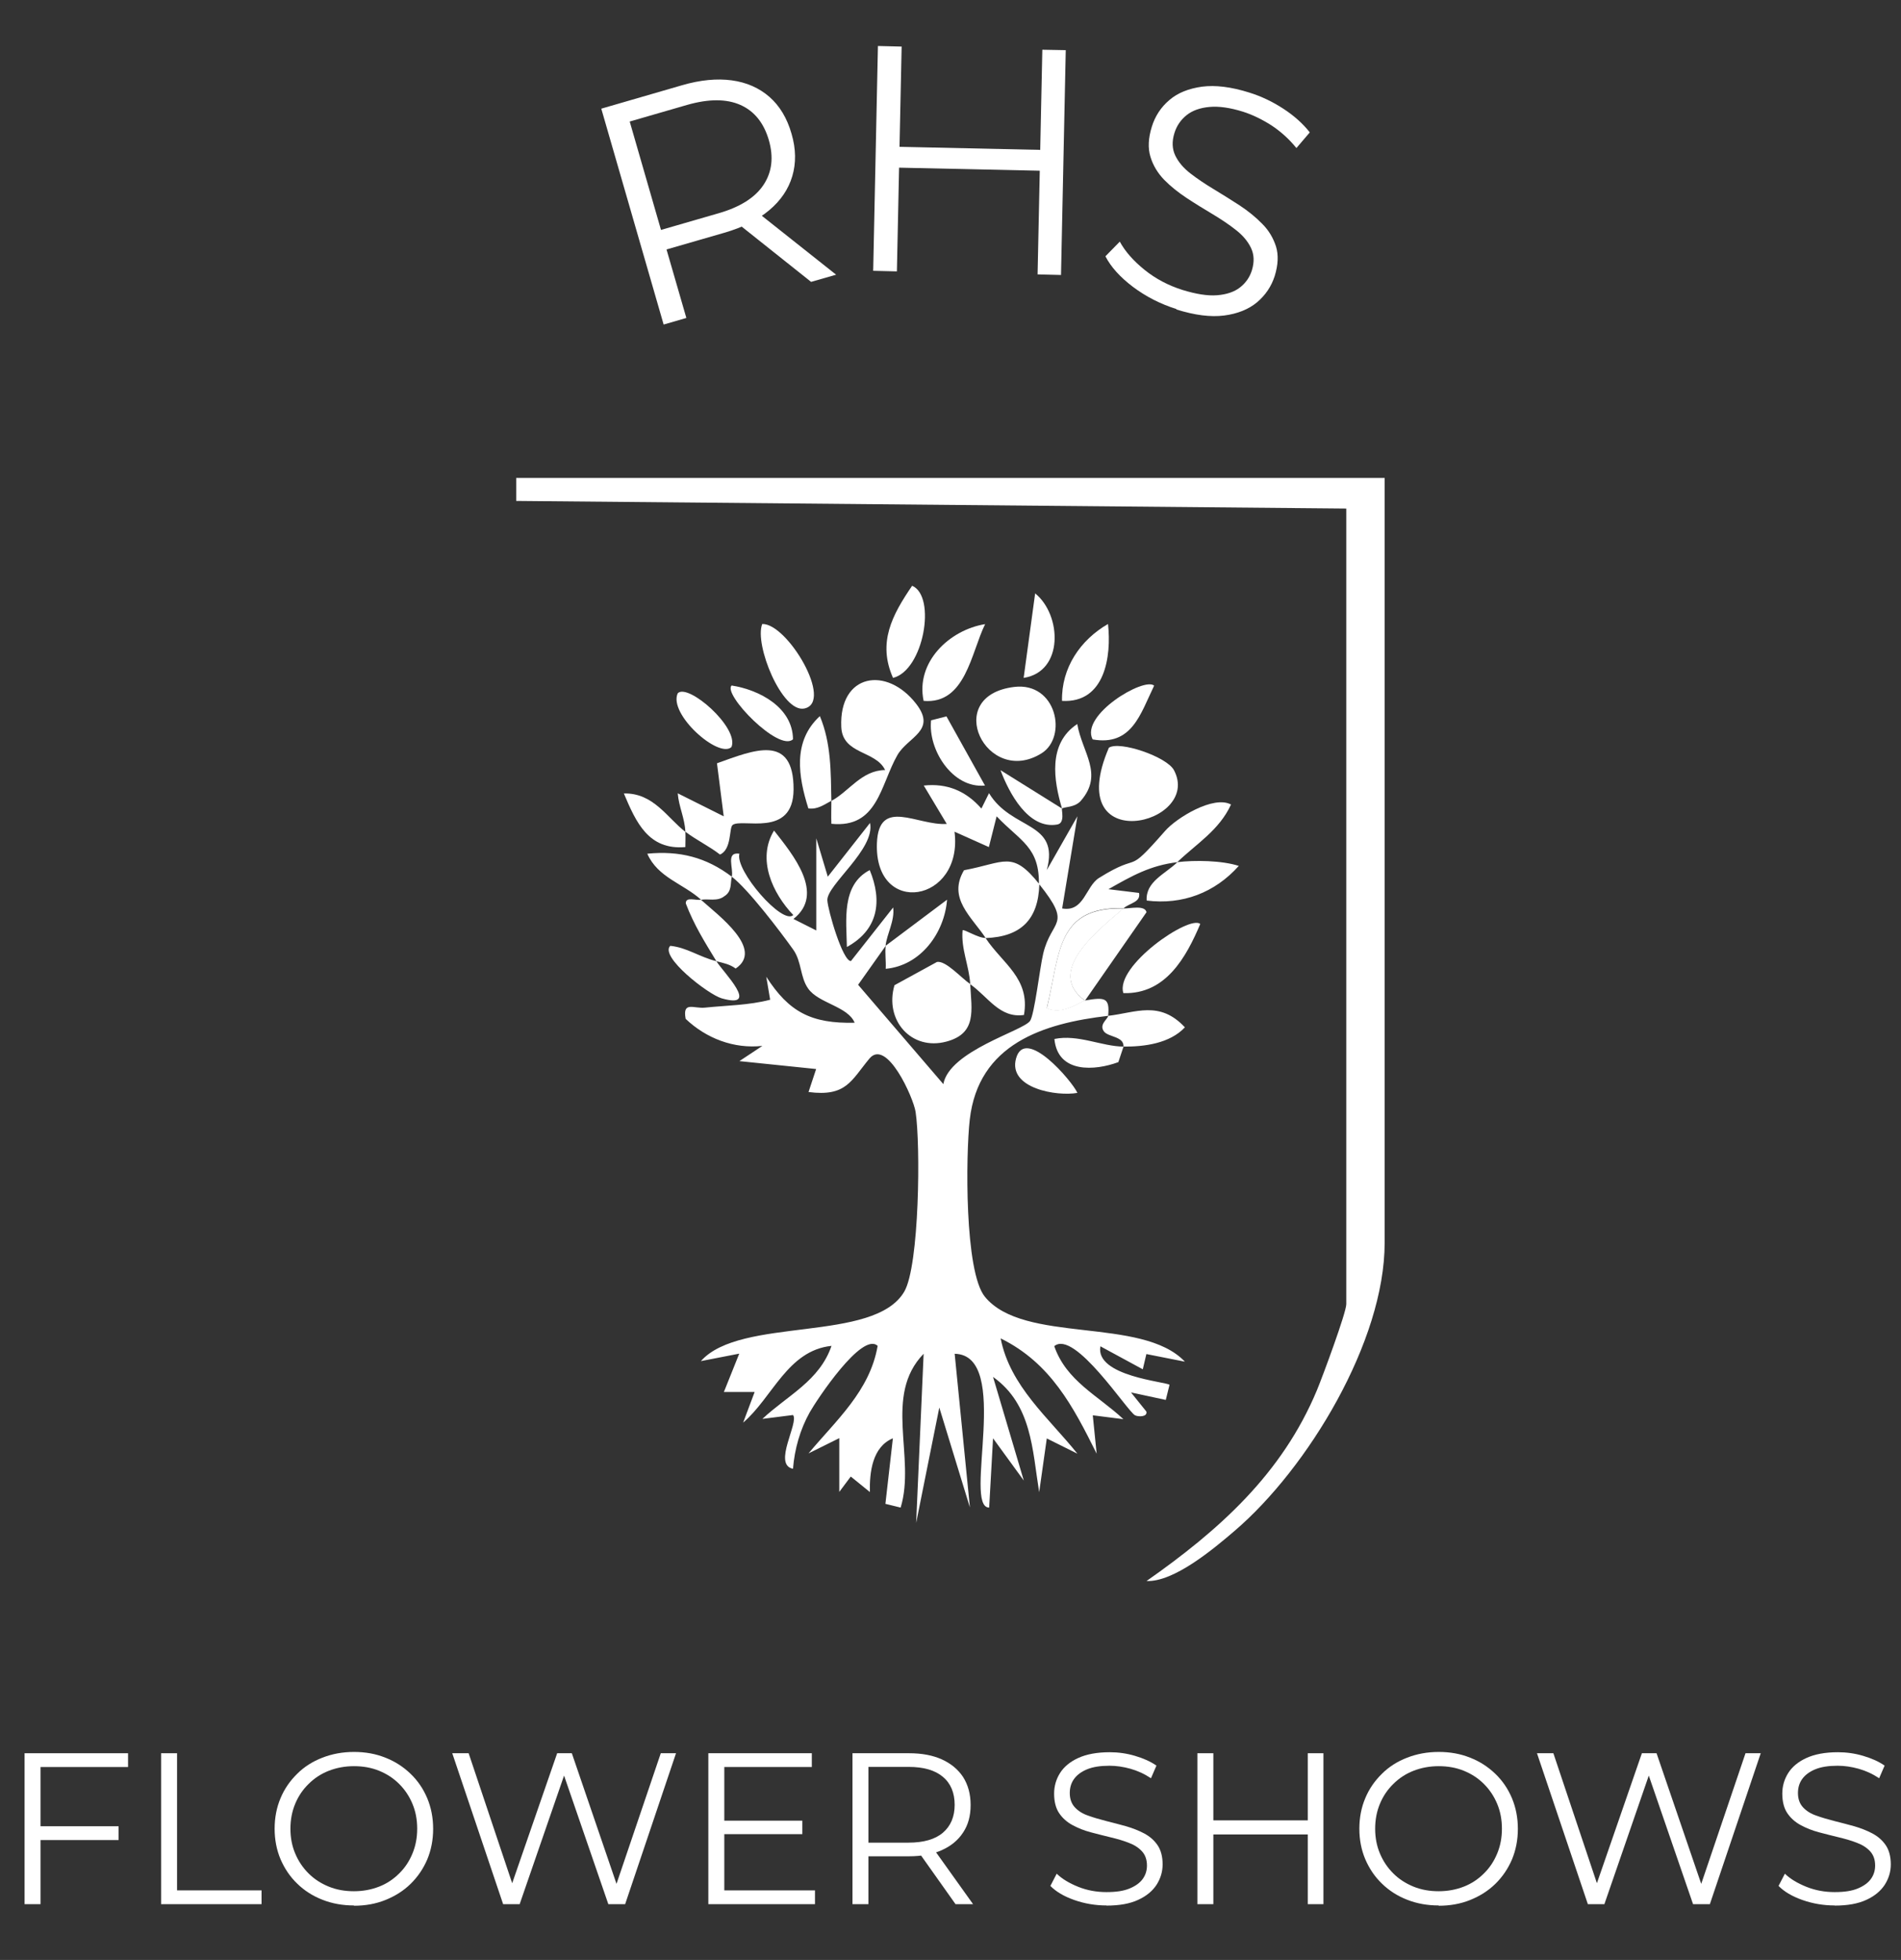 <?xml version="1.0" encoding="UTF-8"?>
<svg id="Layer_2" data-name="Layer 2" xmlns="http://www.w3.org/2000/svg" viewBox="0 0 132.28 136.35">
  <rect x="0" y="0" width="132.28" height="136.35" fill="#333333" stroke="none"/>
  <defs>
    <style>
      .cls-1 {
        fill: none;
      }

      .cls-2 {
        fill: #fff;
      }
    </style>
  </defs>
  <g id="Layer_1-2" data-name="Layer 1">
    <g>
      <g>
        <circle class="cls-1" cx="66.14" cy="71.63" r="52.65"/>
        <path class="cls-2" d="M46.18,22.58l-4.34-15.02,5.62-1.63c1.27-.37,2.43-.48,3.46-.34,1.03.14,1.91.53,2.62,1.15.71.62,1.23,1.48,1.54,2.57.31,1.06.32,2.04.05,2.95s-.81,1.7-1.61,2.37c-.8.67-1.83,1.19-3.11,1.56l-4.74,1.37.5-.93,1.59,5.49-1.59.46ZM46.22,16.75l-.93-.55,4.7-1.36c1.5-.43,2.55-1.09,3.14-1.98s.71-1.92.37-3.11c-.35-1.2-1.01-2.02-1.98-2.45-.97-.43-2.21-.43-3.71,0l-4.7,1.36.49-.96,2.61,9.04ZM56.44,19.61l-5.44-4.33,1.72-.5,5.46,4.33-1.74.5Z"/>
        <path class="cls-2" d="M62.41,18.88l-1.65-.04.33-15.64,1.65.04-.33,15.63ZM72.5,11.88l-10.12-.22.03-1.45,10.12.22-.03,1.45ZM72.53,3.46l1.63.03-.33,15.64-1.63-.04.33-15.63Z"/>
        <path class="cls-2" d="M81.86,21.5c-1.11-.35-2.11-.86-3.02-1.54-.9-.68-1.54-1.39-1.92-2.13l1-1.02c.37.68.94,1.33,1.72,1.96.78.63,1.66,1.09,2.64,1.4.94.29,1.74.42,2.4.37.66-.05,1.2-.23,1.6-.54.4-.31.68-.71.83-1.19.18-.58.16-1.1-.06-1.56-.22-.46-.57-.88-1.05-1.25-.48-.38-1.02-.74-1.62-1.1-.6-.36-1.21-.73-1.8-1.12s-1.12-.81-1.58-1.28c-.45-.47-.77-1-.95-1.6-.18-.59-.15-1.29.1-2.09.23-.74.64-1.36,1.22-1.85.58-.5,1.34-.8,2.27-.93.93-.12,2.02.01,3.29.41.84.26,1.63.64,2.38,1.13s1.36,1.04,1.83,1.64l-.93,1.09c-.51-.63-1.09-1.15-1.74-1.58-.66-.42-1.32-.74-1.98-.95-.9-.28-1.67-.39-2.33-.33-.66.06-1.19.25-1.59.57-.4.32-.69.73-.85,1.25-.18.58-.16,1.1.06,1.56.22.46.58.88,1.06,1.25.48.37,1.03.74,1.63,1.1.6.36,1.2.74,1.79,1.12.59.39,1.11.81,1.57,1.28.46.46.77.99.96,1.58.18.59.15,1.27-.09,2.05-.23.72-.64,1.33-1.23,1.83-.59.49-1.36.8-2.29.92-.94.12-2.04-.02-3.32-.42Z"/>
      </g>
      <g>
        <path class="cls-2" d="M2.82,132.47h-1.11v-10.5h7.2v.96H2.82v9.54ZM2.7,127.05h5.55v.96H2.7v-.96Z"/>
        <path class="cls-2" d="M11.21,132.47v-10.5h1.11v9.54h5.88v.96h-6.99Z"/>
        <path class="cls-2" d="M24.63,132.56c-.79,0-1.52-.13-2.2-.4-.67-.26-1.26-.64-1.75-1.12-.5-.48-.88-1.05-1.16-1.7-.27-.64-.41-1.35-.41-2.12s.14-1.48.41-2.12c.27-.65.66-1.21,1.16-1.7.49-.49,1.08-.86,1.75-1.12.67-.26,1.4-.4,2.2-.4s1.52.13,2.19.4c.67.26,1.25.64,1.75,1.12.5.48.88,1.04,1.16,1.7.27.65.41,1.36.41,2.13s-.14,1.48-.41,2.13c-.28.65-.66,1.21-1.16,1.7-.49.48-1.08.85-1.75,1.12-.67.27-1.4.4-2.19.4ZM24.63,131.57c.63,0,1.21-.11,1.75-.32s1-.52,1.4-.92c.4-.39.7-.85.92-1.38.22-.53.33-1.1.33-1.73s-.11-1.21-.33-1.73c-.22-.53-.53-.99-.92-1.38-.4-.4-.86-.7-1.4-.92s-1.12-.32-1.75-.32-1.21.11-1.75.32-1.01.52-1.41.92c-.4.39-.71.85-.93,1.38-.22.53-.33,1.1-.33,1.73s.11,1.2.33,1.72c.22.53.53.99.93,1.39.4.4.87.7,1.41.92s1.12.32,1.75.32Z"/>
        <path class="cls-2" d="M35.01,132.47l-3.54-10.5h1.14l3.31,9.88h-.57l3.42-9.88h1.02l3.38,9.88h-.54l3.35-9.88h1.06l-3.54,10.5h-1.17l-3.23-9.38h.3l-3.24,9.38h-1.15Z"/>
        <path class="cls-2" d="M50.4,131.51h6.31v.96h-7.42v-10.5h7.2v.96h-6.09v8.58ZM50.28,126.66h5.55v.94h-5.55v-.94Z"/>
        <path class="cls-2" d="M59.32,132.47v-10.5h3.93c.89,0,1.65.14,2.29.43.64.29,1.13.7,1.48,1.23.34.54.52,1.18.52,1.94s-.17,1.38-.52,1.91c-.35.54-.84.94-1.48,1.23-.64.29-1.41.43-2.29.43h-3.31l.49-.51v3.84h-1.11ZM60.43,128.72l-.49-.53h3.28c1.05,0,1.85-.23,2.39-.69s.82-1.11.82-1.94-.27-1.49-.82-1.95-1.34-.69-2.39-.69h-3.28l.49-.53v6.32ZM66.49,132.47l-2.7-3.81h1.2l2.72,3.81h-1.22Z"/>
        <path class="cls-2" d="M76.99,132.56c-.78,0-1.53-.13-2.24-.38-.71-.25-1.27-.58-1.66-.98l.44-.85c.37.36.87.66,1.49.91s1.28.37,1.97.37,1.2-.08,1.61-.25.72-.39.92-.67c.2-.28.29-.59.29-.93,0-.41-.12-.74-.35-.99-.23-.25-.54-.45-.92-.59-.38-.15-.8-.27-1.26-.38-.46-.11-.92-.23-1.38-.35s-.88-.29-1.27-.5c-.39-.21-.7-.49-.93-.83s-.35-.8-.35-1.36c0-.52.14-1,.41-1.43.27-.43.7-.79,1.27-1.05.57-.26,1.3-.4,2.19-.4.59,0,1.17.08,1.75.25s1.08.39,1.5.68l-.38.88c-.45-.3-.93-.52-1.43-.66-.5-.14-.99-.21-1.46-.21-.63,0-1.15.08-1.56.25s-.71.4-.91.68c-.2.28-.29.61-.29.97,0,.41.12.74.35.99.23.25.54.45.93.58.38.14.81.26,1.27.38s.92.23,1.37.36.88.3,1.26.5c.39.21.7.48.93.82.23.34.35.79.35,1.33,0,.51-.14.98-.42,1.42-.28.43-.71.79-1.28,1.05-.58.27-1.31.4-2.21.4Z"/>
        <path class="cls-2" d="M84.43,132.47h-1.11v-10.5h1.11v10.5ZM91.11,127.62h-6.79v-.98h6.79v.98ZM91,121.97h1.09v10.5h-1.09v-10.5Z"/>
        <path class="cls-2" d="M100.11,132.56c-.79,0-1.52-.13-2.2-.4-.67-.26-1.26-.64-1.75-1.12-.5-.48-.88-1.05-1.16-1.7-.27-.64-.41-1.35-.41-2.12s.14-1.48.41-2.12c.27-.65.66-1.21,1.16-1.7.49-.49,1.08-.86,1.75-1.12.67-.26,1.4-.4,2.2-.4s1.52.13,2.19.4c.67.26,1.25.64,1.75,1.12.5.48.88,1.04,1.16,1.7.27.65.41,1.36.41,2.13s-.14,1.48-.41,2.13c-.28.65-.66,1.21-1.16,1.7-.49.48-1.08.85-1.75,1.12-.67.27-1.4.4-2.19.4ZM100.11,131.57c.63,0,1.21-.11,1.75-.32s1-.52,1.4-.92c.4-.39.7-.85.92-1.38.22-.53.33-1.1.33-1.73s-.11-1.21-.33-1.73c-.22-.53-.53-.99-.92-1.38-.4-.4-.86-.7-1.4-.92s-1.12-.32-1.75-.32-1.21.11-1.75.32-1.01.52-1.41.92c-.4.39-.71.85-.93,1.38-.22.53-.33,1.1-.33,1.73s.11,1.2.33,1.72c.22.53.53.99.93,1.39.4.4.87.7,1.41.92s1.12.32,1.75.32Z"/>
        <path class="cls-2" d="M110.49,132.47l-3.54-10.5h1.14l3.31,9.88h-.57l3.42-9.88h1.02l3.38,9.88h-.54l3.35-9.88h1.06l-3.54,10.5h-1.17l-3.23-9.38h.3l-3.24,9.38h-1.15Z"/>
        <path class="cls-2" d="M127.66,132.56c-.78,0-1.53-.13-2.24-.38-.71-.25-1.27-.58-1.66-.98l.44-.85c.37.36.87.66,1.49.91s1.28.37,1.97.37,1.2-.08,1.61-.25.72-.39.92-.67c.2-.28.29-.59.29-.93,0-.41-.12-.74-.35-.99-.23-.25-.54-.45-.92-.59-.38-.15-.8-.27-1.26-.38-.46-.11-.92-.23-1.38-.35s-.88-.29-1.27-.5c-.39-.21-.7-.49-.93-.83s-.35-.8-.35-1.36c0-.52.14-1,.41-1.43.27-.43.7-.79,1.27-1.05.57-.26,1.3-.4,2.19-.4.59,0,1.17.08,1.75.25s1.08.39,1.5.68l-.38.88c-.45-.3-.93-.52-1.43-.66-.5-.14-.99-.21-1.46-.21-.63,0-1.15.08-1.56.25s-.71.4-.91.68c-.2.28-.29.61-.29.97,0,.41.12.74.35.99.23.25.54.45.93.58.38.14.81.26,1.27.38s.92.23,1.37.36.88.3,1.26.5c.39.21.7.48.93.82.23.34.35.79.35,1.33,0,.51-.14.98-.42,1.42-.28.43-.71.79-1.28,1.05-.58.27-1.31.4-2.21.4Z"/>
      </g>
      <g>
        <path class="cls-2" d="M78.18,63.2c-1.68,1.47-5.52,4.38-2.67,6.42-.37.06-1.55,1.05-2.67.53.92-3.76.63-7.07,5.35-6.95Z"/>
        <path class="cls-2" d="M35.92,33.25h60.43v53.21c0,6.85-5.34,15.68-10.44,20.04-1.46,1.25-4.22,3.57-6.13,3.49,5.05-3.54,9.43-7.45,11.86-13.28.39-.94,2.04-5.39,2.04-5.98v-55.35l-57.76-.53v-1.6Z"/>
        <path class="cls-2" d="M72.29,61.6c.07-2.68-1.28-3.06-2.94-4.81l-.54,2.14-2.39-1.07c.62,4.95-5.59,5.96-5.4.8.12-3.23,2.83-1.2,4.86-1.34l-1.6-2.67c1.63-.18,2.95.39,4.01,1.6l.53-1.07c1.59,2.62,4.94,1.93,4.02,5.35l2.13-3.74-1.06,6.41c1.53.27,1.63-1.53,2.56-2.12,3.09-1.93,1.73,0,4.6-3.27.79-.91,3.38-2.5,4.59-1.84-.83,1.8-2.41,2.73-3.74,4.01,1.21-.15,3.11-.12,4.28.26-1.67,1.87-3.92,2.72-6.41,2.41-.08-1.32,1.28-1.84,2.14-2.67-1.9.23-3.16.95-4.8,1.88l2.13.26c.13.65-.63.69-1.07,1.06-4.71-.12-4.42,3.19-5.35,6.95,1.12.52,2.31-.47,2.67-.53,1.39-.24,1.72-.19,1.6,1.07,1.92-.22,3.58-1.09,5.34.8-1.05,1.12-2.81,1.35-4.27,1.34l-.36,1.08c-1.61.6-4.22.81-4.45-1.61,1.65-.34,3.29.52,4.81.53.03-.72-1.05-.65-1.36-1.05-.37-.49.27-.86.29-1.09-4.52.52-9.03,1.96-9.63,7.22-.28,2.46-.37,10.57,1.05,12.32,2.71,3.32,10.92,1.35,13.92,4.52l-2.68-.53-.25,1.06-2.95-1.6c-.38,2.09,4.62,2.47,4.81,2.68l-.26,1.05-2.42-.52,1.07,1.33c.09.39-.58.37-.79.26-.55-.29-4.21-5.99-5.62-4.81.84,2.43,3.06,3.44,4.81,5.08l-2.13-.27.27,2.67c-1.64-3.3-3.21-6.31-6.68-8.02.65,3.33,3.36,5.54,5.34,8.02l-2.13-1.06-.53,3.74c-.48-2.96-.51-6.1-3.21-8.02l2.14,7.21-2.14-2.94-.27,4.82c-1.86,0,1.6-10.62-2.4-10.7l1.06,10.69-2.13-6.95-1.61,8.02.52-11.76c-2.83,2.91-.53,7.2-1.6,10.7l-1.06-.26.52-4.56c-1.44.6-1.63,2.38-1.6,3.74l-1.33-1.08-.8,1.07v-3.74s-2.14,1.06-2.14,1.06c1.91-2.29,4.27-4.34,4.81-7.48-1.08-1.02-4.26,3.79-4.73,4.63-.67,1.2-1.05,2.55-1.16,3.92-1.44-.28.44-3.23,0-3.74l-2.13.27c1.75-1.64,3.97-2.64,4.81-5.08-3.06.32-4.1,3.59-6.15,5.34l.8-2.13h-2.14s1.07-2.67,1.07-2.67l-2.67.52c2.76-3.12,12.04-1.24,14.15-4.83,1.06-1.81,1.14-10.24.79-12.51-.15-.99-2.01-5.14-3.21-3.71-1.28,1.54-1.61,2.67-4.24,2.33l.53-1.6-5.34-.55,1.6-1.06c-1.98.22-3.91-.52-5.34-1.88-.23-1.25.56-.7,1.34-.78,1.53-.16,3.04-.16,4.54-.55l-.27-1.6c1.58,2.46,3.14,3.27,6.15,3.2-.47-1.14-2.51-1.35-3.23-2.37-.57-.79-.45-1.88-1.04-2.71-.91-1.28-3.15-4.22-4.28-5.08-.11.47.03,1.02-.52,1.36-.49.39-1.16.15-1.62.25,1.23,1.1,4.4,3.44,2.41,4.78-.4-.3-.87-.39-1.34-.51.45.74,3.12,3.37.36,2.58-.93-.27-4.34-2.91-3.57-3.65,1.17.12,1.99.76,3.21,1.07-.81-1.33-1.57-2.54-2.13-4.02-.02-.5.72-.18,1.06-.26-1.26-1.13-3.01-1.54-3.74-3.2,2.25-.22,4.1.25,5.88,1.6.14-.58-.45-1.74.53-1.6-.32,1.16,3,4.99,3.75,4.27-1.45-1.52-2.55-3.9-1.34-5.88,1.3,1.66,3.59,4.4,1.35,6.15l1.59.8v-6.41s.8,2.67.8,2.67l2.94-3.74c.38,1.82-3.02,4.32-2.97,5.38.03.67,1.06,4.24,1.64,4.23l2.94-3.73c.12.93-.44,1.83-.53,2.67l4.28-3.21c-.18,2.3-1.82,4.58-4.27,4.81.03-.52-.06-1.08,0-1.6l-1.92,2.71,5.93,6.91c.42-2.31,5.53-3.7,6.03-4.39.31-.42.68-3.68.92-4.69.58-2.43,2.06-1.9-.27-4.82-.07,2.45-1.28,3.65-3.74,3.74,1.17,1.77,3.12,2.8,2.67,5.35-1.69.24-2.48-1.25-3.74-2.14.1,1.83.47,3.42-1.65,3.99-2.45.66-4.33-1.49-3.62-3.92l2.96-1.62c.62-.1,1.66,1.09,2.31,1.54-.07-1.26-.65-2.45-.53-3.74.08-.11,1.09.55,1.6.53-.97-1.47-2.66-2.76-1.5-4.71,2.85-.53,3.34-1.41,5.24.97Z"/>
        <path class="cls-2" d="M78.18,63.2c.48.01,1.48-.25,1.6.26l-4.28,6.15c-2.85-2.04.99-4.95,2.67-6.42Z"/>
        <path class="cls-2" d="M57.85,55.72c1.24-.67,2.1-2.13,3.74-2.15-.65-1.37-2.97-1.07-3.05-3-.16-3.71,3.17-4.27,5.23-1.58,1.42,1.86-.6,2.27-1.33,3.55-1.18,2.07-1.36,5.1-4.59,4.77-.02-.53,0-1.07,0-1.6-.51.27-.97.62-1.6.53-.7-2.22-1.11-4.67.8-6.42.79,1.89.76,3.87.8,5.88Z"/>
        <path class="cls-2" d="M47.69,57.86c-.04-.94-.46-1.75-.53-2.67l3.2,1.6-.47-3.69c2.53-.9,5.35-2.12,5.33,1.83-.02,3.41-3.64,1.95-4.25,2.47-.24.21-.05,1.7-.87,2.05-.76-.59-1.65-1.01-2.41-1.59.02.35,0,.71,0,1.07-2.57.22-3.43-1.72-4.28-3.73,2.06-.05,3.02,1.7,4.28,2.67Z"/>
        <path class="cls-2" d="M70.57,47.79c2.95-.36,3.74,3.48,1.9,4.62-3.82,2.37-6.97-4-1.9-4.62Z"/>
        <path class="cls-2" d="M77.16,52.02c.73-.5,4.03.62,4.53,1.56,2.01,3.8-7.84,6.14-4.53-1.56Z"/>
        <path class="cls-2" d="M53.04,43.41c1.75-.05,5,5.44,2.93,5.88-1.55.32-3.5-4.46-2.93-5.88Z"/>
        <path class="cls-2" d="M68.55,43.42c-.98,1.98-1.36,5.59-4.28,5.34-.57-2.69,1.79-4.94,4.28-5.34Z"/>
        <path class="cls-2" d="M83.52,64.28c-.98,2.31-2.4,4.9-5.35,4.81-.61-1.88,4.61-5.47,5.35-4.81Z"/>
        <path class="cls-2" d="M62.14,47.16c-1.09-2.46-.06-4.37,1.33-6.41,1.71.73.8,5.89-1.33,6.41Z"/>
        <path class="cls-2" d="M73.9,56.25c-.06.05.24,1.01-.33,1.11-2.02.36-3.36-2.21-3.95-3.78l4.28,2.67c-.58-1.95-1-4.52,1.06-5.88.34,1.99,1.86,3.48.25,5.34-.42.48-1.15.41-1.31.54Z"/>
        <path class="cls-2" d="M73.9,48.76c-.05-2.29,1.27-4.24,3.2-5.35.25,2.25-.21,5.52-3.2,5.35Z"/>
        <path class="cls-2" d="M71.23,47.16l.8-5.88c1.86,1.51,2,5.45-.8,5.88Z"/>
        <path class="cls-2" d="M65.86,49.84l2.68,4.81c-2.27.22-3.98-2.52-3.75-4.54l1.06-.27Z"/>
        <path class="cls-2" d="M80.31,47.7c-.96,1.98-1.55,4.22-4.28,3.74-.88-1.69,3.58-4.36,4.28-3.74Z"/>
        <path class="cls-2" d="M74.97,76.03c-1.39.26-4.84-.3-4.27-2.39.62-2.29,3.92,1.59,4.27,2.39Z"/>
        <path class="cls-2" d="M58.93,65.88c-.03-1.83-.4-4.32,1.59-5.35.89,2.16.6,4.15-1.59,5.35Z"/>
        <path class="cls-2" d="M50.9,51.97c-.88.83-4.41-2.29-3.74-3.74.71-.73,4.29,2.39,3.74,3.74Z"/>
        <path class="cls-2" d="M55.18,51.43c-.97.92-4.91-3.14-4.27-3.74,1.94.3,4.25,1.53,4.27,3.74Z"/>
      </g>
    </g>
  </g>
</svg>